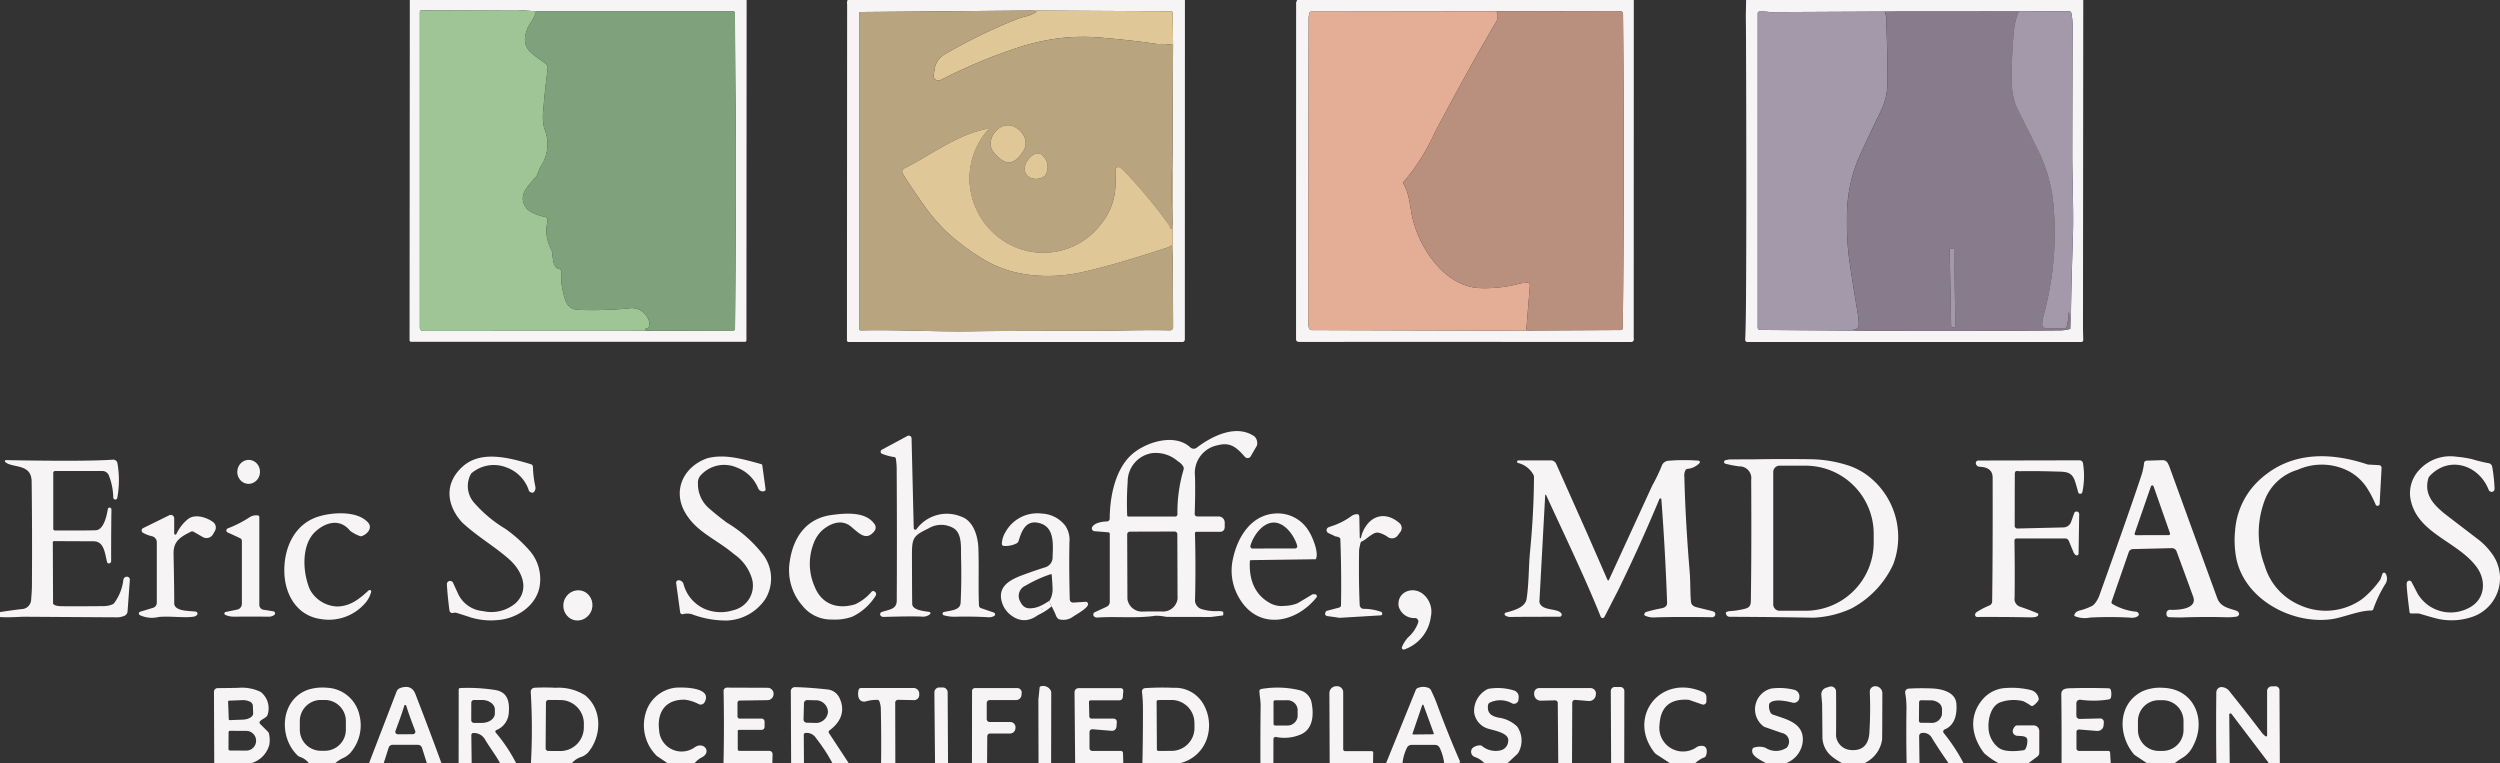 <svg id="Logo_White" xmlns="http://www.w3.org/2000/svg" width="320.965" height="97.972" viewBox="0 0 320.965 97.972">
  <rect x="0" y="0" width="320.965" height="97.972" fill="#333333" stroke="none"/>
  <path id="Path_445" data-name="Path 445" d="M225.762,0l-.026,43.7a.184.184,0,0,1-.184.184H182.686a.2.2,0,0,1-.2-.2L182.519,0ZM213.625,42.474l10.414-.037a.231.231,0,0,0,.231-.228q.179-19.614.072-29.005-.061-5.567-.075-11.517a.231.231,0,0,0-.231-.231l-25.306,0q-2.06-.176-2.766-.17-5.5.032-12,.046a.158.158,0,0,0-.158.158V42.064a.422.422,0,0,0,.421.424Z" transform="translate(-129.905)" fill="#f6f4f5"/>
  <path id="Path_446" data-name="Path 446" d="M420.75,0l-.009,43.592a.32.32,0,0,1-.32.32h-42.84a.222.222,0,0,1-.222-.222L377.383.516A.7.7,0,0,1,377.458,0ZM401.107,1.349l-22.058.193a.124.124,0,0,0-.121.124v40.52a.231.231,0,0,0,.236.231c4.763-.109,9.451.19,14.264.115q3.977-.063,14.837-.055c3.144,0,7.054-.147,10.546-.066a.418.418,0,0,0,.426-.418l-.032-7.619-.04-14.7.066-13.909-.055-4.109a.21.21,0,0,0-.21-.207Z" transform="translate(-268.623)" fill="#f6f4f5"/>
  <path id="Path_448" data-name="Path 448" d="M620.814,0l-.009,43.378a.493.493,0,0,1-.06.412.323.323,0,0,1-.256.118q-23.47-.023-42.376-.009a2.241,2.241,0,0,1-.406-.023.305.305,0,0,1-.256-.3L577.461.588A.905.905,0,0,1,577.606,0Zm-17.62,42.456,15.941-.084a.268.268,0,0,0,.268-.265q.23-20.064.029-40.3a.4.4,0,0,0-.395-.392l-15.857.035L579.4,1.484a.232.232,0,0,0-.216.15,2.582,2.582,0,0,0-.121.888q-.061,33.861-.043,38.828a4.5,4.5,0,0,0,.063.686.416.416,0,0,0,.409.346Z" transform="translate(-411.057)" fill="#f6f4f5"/>
  <path id="Path_449" data-name="Path 449" d="M820.973,0l-.035,42.232.035,1.409a.258.258,0,0,1-.074.189.264.264,0,0,1-.189.079H777.843a.274.274,0,0,1-.274-.288q.072-1.582.1-4.484.087-11.163.006-34.166-.006-1.461-.026-2.913L777.69,0ZM792.017,42.451q12.829.089,25.657-.032a5.569,5.569,0,0,0,1.628-.19q.078-1.323.1-2.469.066-3.91.251-9.575c.1-3.2-.1-7.253-.089-10.76q.012-6.826.043-16.183a8.1,8.1,0,0,0-.164-1.57.284.284,0,0,0-.277-.228l-6.469.02-15.756.012-16.131.081a.512.512,0,0,1-.078-.006,6.794,6.794,0,0,0-1.343-.072.225.225,0,0,0-.213.225v40.35a.308.308,0,0,0,.305.308Z" transform="translate(-553.511)" fill="#f6f4f5"/>
  <path id="Path_452" data-name="Path 452" d="M201.976,4.64a4.225,4.225,0,0,1-.536,1.219,8.9,8.9,0,0,0-.524.85c-1.13,2.72.53,3.3,2.236,4.613a.8.8,0,0,1,.308.741q-.4,3.037-.55,5.167a6.56,6.56,0,0,0,.112,2.42,5.143,5.143,0,0,1-.415,4.852,10.676,10.676,0,0,0-.524,1.187.951.951,0,0,1-.141.219c-1.078,1.233-2.481,2.516-1.089,4.149a4.818,4.818,0,0,0,2.259.954.491.491,0,0,1,.337.571,5.058,5.058,0,0,0,.432,3.55,1.444,1.444,0,0,1,.153.461c.133.885.1,1.988.962,2.141a.288.288,0,0,1,.236.308,7.882,7.882,0,0,0,.17,2.478c.308,1.331.568,2.389,2.029,2.444a49.174,49.174,0,0,0,6.383-.182,2.3,2.3,0,0,1,2.714,1.879.608.608,0,0,1-.061.447.406.406,0,0,1-.383.248.065.065,0,0,0-.063.052.6.6,0,0,0-.009.072.121.121,0,0,0,.112.112l.746.063-29.4.014a.422.422,0,0,1-.421-.424V4.674a.158.158,0,0,1,.158-.158q6.506-.014,12-.046Q199.916,4.464,201.976,4.64Z" transform="translate(-133.151 -3.182)" fill="#9fc596"/>
  <path id="Path_453" data-name="Path 453" d="M446.713,9.1a8.123,8.123,0,0,0-1.749-.118,2.774,2.774,0,0,1-.519-.032q-2.827-.426-6.555-.749a26.386,26.386,0,0,0-5.93.055,29.586,29.586,0,0,0-5.775,1.392,68.745,68.745,0,0,0-9.313,3.951.609.609,0,0,1-.644-.035.616.616,0,0,1-.255-.6l.124-.784a2.618,2.618,0,0,1,1.274-1.867,70.243,70.243,0,0,1,9.042-4.429,8.542,8.542,0,0,1,1.377-.447,3.915,3.915,0,0,0,1.328-.556.061.061,0,0,0-.023-.109l-.507-.092,17.86.1a.21.21,0,0,1,.21.207Z" transform="translate(-296.104 -3.331)" fill="#e0c797"/>
  <path id="Path_454" data-name="Path 454" d="M404.979,4.68l.507.092a.061.061,0,0,1,.023.109,3.915,3.915,0,0,1-1.328.556,8.542,8.542,0,0,0-1.377.447,70.243,70.243,0,0,0-9.042,4.429,2.618,2.618,0,0,0-1.274,1.867l-.124.784a.616.616,0,0,0,.255.6.609.609,0,0,0,.644.035,68.745,68.745,0,0,1,9.313-3.951,29.586,29.586,0,0,1,5.775-1.392,26.386,26.386,0,0,1,5.93-.055q3.729.323,6.555.749a2.773,2.773,0,0,0,.519.032A8.123,8.123,0,0,1,423.1,9.1l-.066,13.909q-.141,2.835-.1,5.682.023,1.343.06,2.737a3.926,3.926,0,0,1-.078,1.216.1.1,0,0,1-.187-.032,1.074,1.074,0,0,0-.254-.533,64.6,64.6,0,0,0-5.743-6.875,2.327,2.327,0,0,0-.478-.372.375.375,0,0,0-.565.334q.037,1.193.012,2.006a8.229,8.229,0,0,1-1.792,4.844,9.31,9.31,0,0,1-11.67,2.775,9.691,9.691,0,0,1-5.282-8.247,9.535,9.535,0,0,1,2.366-6.532.089.089,0,0,0-.086-.144c-3.086.645-5.23,2-8.889,4.144q-.853.5-1.787.948a.447.447,0,0,0-.19.631q.813,1.36,2.507,3.763a24.679,24.679,0,0,0,2.85,3.461,27.887,27.887,0,0,0,5.351,4c3.582,2.083,8.253,2.346,12.14,1.5q4.184-.911,11.252-3.233a.348.348,0,0,0,.19-.118.163.163,0,0,1,.174-.075.149.149,0,0,1,.117.141l.118,2.68.032,7.619a.418.418,0,0,1-.426.418c-3.492-.081-7.4.069-10.546.066q-10.86-.009-14.837.055c-4.812.075-9.5-.225-14.264-.115a.231.231,0,0,1-.236-.231V5a.124.124,0,0,1,.121-.124Zm-2.858,19.5c.732-.058,1.331-.818,1.74-1.438,1.017-1.53-.605-3.438-2.118-3.317s-2.812,2.256-1.568,3.608C400.677,23.58,401.389,24.237,402.121,24.179Zm4.328-.772c-.81-1.006-2.02.228-2.3,1.069-.553,1.663,1.374,2.276,2.432,1.47a.634.634,0,0,0,.187-.231A2.029,2.029,0,0,0,406.449,23.407Z" transform="translate(-272.495 -3.331)" fill="#b9a480"/>
  <path id="Path_455" data-name="Path 455" d="M607.056,5.04a1.467,1.467,0,0,1,.058,1.187q-3.608,6.1-8,14.428a25.884,25.884,0,0,1-3.933,6.227.278.278,0,0,0-.04.331c.764,1.3.824,3.046,1.138,4.377.925,3.93,4.2,8.866,8.754,8.99a17.3,17.3,0,0,0,5.123-.611.968.968,0,0,1,.285-.037q.02,0,.539-.052a.334.334,0,0,1,.369.357l-.455,5.645a.02.02,0,0,0,.023.02.073.073,0,0,1,.086.078.052.052,0,0,1-.052.055l-3.881.009-23.7-.075a.416.416,0,0,1-.409-.346,4.511,4.511,0,0,1-.063-.686q-.017-4.968.043-38.828a2.582,2.582,0,0,1,.121-.888.232.232,0,0,1,.216-.15Z" transform="translate(-414.934 -3.588)" fill="#e3ad96"/>
  <path id="Path_456" data-name="Path 456" d="M637.228,45.959l3.881-.009a.052.052,0,0,0,.052-.055.073.073,0,0,0-.086-.078.02.02,0,0,1-.023-.02l.455-5.645a.334.334,0,0,0-.369-.357q-.519.055-.539.052a.968.968,0,0,0-.285.037,17.3,17.3,0,0,1-5.123.611c-4.556-.124-7.829-5.06-8.754-8.99-.314-1.331-.375-3.077-1.138-4.377a.278.278,0,0,1,.04-.331,25.881,25.881,0,0,0,3.933-6.227q4.391-8.328,8-14.428a1.467,1.467,0,0,0-.058-1.187l15.857-.035a.4.4,0,0,1,.395.392q.2,20.234-.029,40.3a.268.268,0,0,1-.268.265Z" transform="translate(-445.091 -3.502)" fill="#b98f7d"/>
  <path id="Path_457" data-name="Path 457" d="M800.9,5.109l-1.233.035a.167.167,0,0,0-.153.231l.1.256a.1.1,0,0,1,.009.037q.207,5.628.176,8.558a8.506,8.506,0,0,1-.9,3.775q-1,2-2.5,5.262a19.126,19.126,0,0,0-1.8,8.42,37.567,37.567,0,0,0,.19,4.5q.432,3.242,1.2,7.717a9.591,9.591,0,0,1,.124,1.36c.009.412-.19.674-.608.62a.058.058,0,0,0-.063.052v0a.059.059,0,0,0,.049.058l.49.089-12.537-.089a.308.308,0,0,1-.305-.308V5.336a.225.225,0,0,1,.213-.225,6.793,6.793,0,0,1,1.343.072.514.514,0,0,0,.078.006Z" transform="translate(-557.477 -3.633)" fill="#a498ab"/>
  <path id="Path_458" data-name="Path 458" d="M249.53,46.068l-.746-.063a.121.121,0,0,1-.112-.112.6.6,0,0,1,.009-.072.065.065,0,0,1,.063-.052.406.406,0,0,0,.383-.248.608.608,0,0,0,.061-.447,2.3,2.3,0,0,0-2.714-1.879,49.174,49.174,0,0,1-6.383.182c-1.461-.055-1.72-1.112-2.029-2.444a7.882,7.882,0,0,1-.17-2.478.288.288,0,0,0-.236-.308c-.864-.153-.83-1.256-.962-2.141a1.444,1.444,0,0,0-.153-.461,5.058,5.058,0,0,1-.432-3.55.491.491,0,0,0-.337-.571,4.818,4.818,0,0,1-2.259-.954c-1.392-1.634.012-2.916,1.089-4.149a.951.951,0,0,0,.141-.219,10.675,10.675,0,0,1,.524-1.187,5.143,5.143,0,0,0,.415-4.852,6.56,6.56,0,0,1-.112-2.42q.153-2.129.55-5.167a.8.8,0,0,0-.308-.741c-1.706-1.317-3.366-1.893-2.236-4.613a8.9,8.9,0,0,1,.524-.85,4.225,4.225,0,0,0,.536-1.219l25.306,0a.231.231,0,0,1,.23.231q.014,5.95.075,11.517.107,9.391-.072,29.005a.231.231,0,0,1-.231.228Z" transform="translate(-165.81 -3.595)" fill="#7fa27c"/>
  <path id="Path_459" data-name="Path 459" d="M844.978,5.08a8.769,8.769,0,0,0-.628,2.579,59.684,59.684,0,0,0-.256,6.763,8.129,8.129,0,0,0,.839,3.441q1.668,3.285,2.706,5.429a19.735,19.735,0,0,1,1.856,7.429,39.947,39.947,0,0,1-1.3,13.292,5.023,5.023,0,0,0-.2,1.239.5.5,0,0,0,.14.358.491.491,0,0,0,.353.149h2.372a.275.275,0,0,0,.242-.147,4.625,4.625,0,0,0,.2-1.838.009.009,0,0,1,.009-.009h.086a.059.059,0,0,1,.058.055l.138,2.026a5.568,5.568,0,0,1-1.628.19q-12.828.121-25.657.032l-.49-.089a.06.06,0,0,1-.049-.058v0a.058.058,0,0,1,.063-.052c.418.055.617-.207.608-.62a9.591,9.591,0,0,0-.124-1.36q-.764-4.475-1.2-7.717a37.592,37.592,0,0,1-.19-4.5,19.127,19.127,0,0,1,1.8-8.42q1.5-3.259,2.5-5.262a8.506,8.506,0,0,0,.9-3.775q.032-2.931-.176-8.558a.1.1,0,0,0-.009-.037l-.1-.256a.167.167,0,0,1,.153-.231l1.233-.035Zm-8.132,40.454-.19-9.907a.1.1,0,0,0-.107-.1h-.017a1.247,1.247,0,0,0-.305.04c-.081.023-.125.053-.124.084l.19,9.884c0,.064.2.111.435.107h.017a.1.1,0,0,0,.1-.107Z" transform="translate(-585.794 -3.616)" fill="#887b8c"/>
  <path id="Path_460" data-name="Path 460" d="M903.844,45.8l-.138-2.026a.059.059,0,0,0-.058-.055h-.086a.009.009,0,0,0-.009.009,4.628,4.628,0,0,1-.2,1.838.275.275,0,0,1-.242.147h-2.371a.491.491,0,0,1-.353-.149.5.5,0,0,1-.14-.358,5.026,5.026,0,0,1,.2-1.239,39.946,39.946,0,0,0,1.3-13.292,19.732,19.732,0,0,0-1.856-7.429q-1.037-2.144-2.706-5.429a8.127,8.127,0,0,1-.839-3.441,59.653,59.653,0,0,1,.256-6.763,8.767,8.767,0,0,1,.628-2.579l6.469-.02a.284.284,0,0,1,.277.228,8.1,8.1,0,0,1,.164,1.57q-.032,9.356-.043,16.183c-.006,3.507.19,7.561.089,10.76q-.184,5.665-.251,9.575Q903.922,44.472,903.844,45.8Z" transform="translate(-638.053 -3.566)" fill="#a498ab"/>
  <path id="Path_461" data-name="Path 461" d="M443.438,55.836c1.513-.121,3.135,1.787,2.118,3.317-.409.62-1.009,1.38-1.74,1.438s-1.444-.6-1.945-1.147C440.625,58.093,441.928,55.955,443.438,55.836Z" transform="translate(-314.19 -39.743)" fill="#e0c797"/>
  <path id="Path_462" data-name="Path 462" d="M436.664,60.517l.04,14.7-.118-2.68a.149.149,0,0,0-.117-.141.163.163,0,0,0-.174.075.348.348,0,0,1-.19.118q-7.068,2.323-11.252,3.233c-3.887.844-8.558.582-12.14-1.5a27.887,27.887,0,0,1-5.351-4,24.682,24.682,0,0,1-2.85-3.461q-1.694-2.4-2.507-3.763a.447.447,0,0,1,.19-.631q.934-.45,1.787-.948c3.66-2.141,5.8-3.5,8.889-4.144a.089.089,0,0,1,.086.144,9.535,9.535,0,0,0-2.366,6.532,9.691,9.691,0,0,0,5.282,8.247,9.31,9.31,0,0,0,11.67-2.775,8.229,8.229,0,0,0,1.792-4.844q.026-.813-.012-2.006a.375.375,0,0,1,.565-.334,2.327,2.327,0,0,1,.478.372,64.6,64.6,0,0,1,5.743,6.875,1.074,1.074,0,0,1,.254.533.1.1,0,0,0,.187.032,3.927,3.927,0,0,0,.078-1.216q-.037-1.395-.061-2.737Q436.522,63.352,436.664,60.517Z" transform="translate(-286.121 -40.842)" fill="#e0c797"/>
  <path id="Path_463" data-name="Path 463" d="M456.648,69.808c.279-.841,1.49-2.075,2.3-1.069a2.029,2.029,0,0,1,.32,2.308.634.634,0,0,1-.187.231C458.023,72.085,456.1,71.471,456.648,69.808Z" transform="translate(-324.995 -48.664)" fill="#e0c797"/>
  <path id="Path_464" data-name="Path 464" d="M869.413,120.747a.1.1,0,0,1-.1.107H869.3c-.239,0-.433-.043-.435-.107l-.19-9.884c0-.031.044-.061.124-.084a1.247,1.247,0,0,1,.305-.04h.017a.1.1,0,0,1,.107.1Z" transform="translate(-618.361 -78.83)" fill="#a498ab"/>
  <path id="Path_466" data-name="Path 466" d="M502.757,215.175a2.366,2.366,0,0,1,.519.066q.13.029.058.49l-1.412.187a2.164,2.164,0,0,1-.274.017l-5.567-.012a.4.4,0,0,1-.084-.009,6.647,6.647,0,0,0-1.317-.141c-2.518.369-5.106.061-7.452.233a.631.631,0,0,1-.429-.11.334.334,0,0,1,.058-.573l1.533-.709a.677.677,0,0,0,.392-.614v-8.734a.2.2,0,0,0-.187-.2l-1.775-.144a.368.368,0,0,1-.3-.2.361.361,0,0,1,.014-.354c.328-.536,1.268-.683,1.887-.7a.362.362,0,0,0,.352-.36c.014-2.743.671-6.3,2.833-8.235,1.764-1.573,5.489-2.792,7.515-.911a.638.638,0,0,0,.821.04c1.931-1.481,5.089-3.086,7.434-1.435a1.2,1.2,0,0,1,.337.9.536.536,0,0,1-.066.308l-.769,1.331a.459.459,0,0,1-.353.228.466.466,0,0,1-.394-.153c-.983-1.107-1.792-1.948-3.464-1.5a3.614,3.614,0,0,0-2.945,3.962q.061,2.029-.037,4.847a.327.327,0,0,0,.09.238.321.321,0,0,0,.232.1h2.752a.777.777,0,0,1,.778.775v.631a.566.566,0,0,1-.568.565H499.9a.183.183,0,0,0-.131.056.189.189,0,0,0-.053.134q.118,3.9.017,8.411a1.208,1.208,0,0,0,.893,1.34A6.2,6.2,0,0,0,502.757,215.175ZM491.015,202.9a.147.147,0,0,0,.147.138h6.022a.285.285,0,0,0,.285-.288,19.107,19.107,0,0,1,.787-5.734.539.539,0,0,0-.012-.343,1.837,1.837,0,0,0-.709-.72A4.292,4.292,0,0,0,494.2,194.9a3.7,3.7,0,0,0-3.121,3.7A39.211,39.211,0,0,0,491.015,202.9Zm6.092,2.063-5.74.017a.349.349,0,0,0-.349.352l.029,8.3a1.886,1.886,0,0,0,2.08,1.6l2.288-.006a1.885,1.885,0,0,0,2.069-1.614l-.029-8.3A.349.349,0,0,0,497.106,204.963Z" transform="translate(-346.302 -136.723)" fill="#f6f4f5"/>
  <path id="Path_467" data-name="Path 467" d="M396.809,206.1a4.819,4.819,0,0,1,5.694-1.628c1.556.5,2.2,2.423,2.253,4.144.084,2.778-.026,5,.072,7.276a.386.386,0,0,0,.256.346l1.651.571a.242.242,0,0,1,.04.438,1.328,1.328,0,0,1-.775.161q-1.939-.118-4.175-.066a4.894,4.894,0,0,1-1.516-.187.216.216,0,0,1,.014-.418c.968-.222,2.1-.216,2.15-1.2q.138-2.772.055-5.913c-.029-1.1.161-2.945-.939-3.634a3.15,3.15,0,0,0-3.25.02c-1.87.913-2.121,1.144-2.115,3.325q.014,5.475.032,6.348c.017.841,1.565.939,2.2,1.043a.167.167,0,0,1,.081.294,1.4,1.4,0,0,1-1.037.311q-1.066-.072-4.884.037a.511.511,0,0,1-.375-.115.306.306,0,0,1-.094-.294.313.313,0,0,1,.21-.23c1.058-.337,1.91-.357,1.916-1.484q.043-8.014-.009-16.857a8.83,8.83,0,0,0-.109-1.354.228.228,0,0,0-.184-.187,6.784,6.784,0,0,1-1.516-.395.588.588,0,0,1-.213-.133.307.307,0,0,1-.027-.239.313.313,0,0,1,.154-.187l3.276-1.758a.36.36,0,0,1,.53.308l.277,11.532a.2.2,0,0,0,.36.121Z" transform="translate(-279.142 -138.164)" fill="#f6f4f5"/>
  <ellipse id="Ellipse_13" data-name="Ellipse 13" cx="0.173" cy="0.046" rx="0.173" ry="0.046" transform="translate(194.471 58.786) rotate(108.3)" fill="#4c3d52"/>
  <path id="Path_474" data-name="Path 474" d="M210.14,204.851a12.783,12.783,0,0,0,.3,2.435.791.791,0,0,1-.164.7q-.2.256-.637-.084a4.683,4.683,0,0,0-2.936-3.063,4.409,4.409,0,0,0-4.5.79,3.234,3.234,0,0,0,.418,3.795,16.788,16.788,0,0,0,3.971,3.305,17.22,17.22,0,0,1,2.968,2.639,5.545,5.545,0,0,1,1.478,4.409c-.254,2.717-2.939,4.524-5.518,4.677a8.944,8.944,0,0,1-3.291-.323q-1.213-.4-1.931-.617a.551.551,0,0,0-.282-.006q-.539.135-.605-.337-.233-1.732-.326-3.3a.418.418,0,0,1,.8-.2q.645,1.418.7,1.524a3.876,3.876,0,0,0,3.158,2.1,4.78,4.78,0,0,0,4.244-1.089c1.775-1.792.694-4.132-.873-5.535-1.844-1.654-4.181-2.982-6.089-4.778-2.075-2.308-2.23-5.074.086-7.158,2.3-2.066,5.772-1.2,8.722-.311a.411.411,0,0,1,.236.141A.534.534,0,0,1,210.14,204.851Z" transform="translate(-141.712 -144.837)" fill="#f6f4f5"/>
  <path id="Path_475" data-name="Path 475" d="M311.8,207.5a4.749,4.749,0,0,0-2.749-2.686,4.058,4.058,0,0,0-4.7,1.063,1.438,1.438,0,0,0-.294,1.011,4.1,4.1,0,0,0,1.4,3.141q1.121.98,2.337,1.873a16.616,16.616,0,0,1,4.484,3.916,5.075,5.075,0,0,1,.426,5.887,6.245,6.245,0,0,1-4.907,2.749,12.486,12.486,0,0,1-4.282-.72,2.076,2.076,0,0,0-1.369-.1.291.291,0,0,1-.372-.239l-.516-3.758a.312.312,0,0,1,.1-.27.319.319,0,0,1,.277-.082.679.679,0,0,1,.556.432,4.824,4.824,0,0,0,2.838,3.291,5.289,5.289,0,0,0,3.564.121,3.248,3.248,0,0,0,2.418-3.985,5.859,5.859,0,0,0-2.328-3.216c-2.256-1.928-4.858-2.824-6.3-5.386-1.619-2.873-.118-5.864,2.858-6.919,2.253-.6,4.622.112,6.942.752a.184.184,0,0,1,.135.153l.421,3.052a.244.244,0,0,1-.184.268A.636.636,0,0,1,311.8,207.5Z" transform="translate(-214.451 -144.787)" fill="#f6f4f5"/>
  <path id="Path_476" data-name="Path 476" d="M1010.263,205.2a7.558,7.558,0,0,0-6.547-.164,6.483,6.483,0,0,0-4.365,4.317,11.818,11.818,0,0,0,.138,7.97,7.922,7.922,0,0,0,4.481,5.066,8.022,8.022,0,0,0,8.028-.761,11.779,11.779,0,0,0,2.3-2.446.555.555,0,0,0,.081-.153l.222-.634a.228.228,0,0,1,.421-.026,1.236,1.236,0,0,1-.072,1.374,16.5,16.5,0,0,0-1.516,3.184.248.248,0,0,1-.236.173c-1.6-.012-3.634.911-5.149,1.115-5.025.689-11.18-2.524-12.215-7.881a12.465,12.465,0,0,1-.141-3.5,9.807,9.807,0,0,1,3.322-6.676c3.9-3.455,8.832-3.42,13.644-1.827a.527.527,0,0,0,.153.029l1.366.075a.344.344,0,0,1,.323.363l-.251,4.61a.27.27,0,0,1-.221.248.263.263,0,0,1-.289-.155,14.645,14.645,0,0,0-.977-1.916A6.353,6.353,0,0,0,1010.263,205.2Z" transform="translate(-708.738 -144.717)" fill="#f6f4f5"/>
  <path id="Path_477" data-name="Path 477" d="M1072.659,223.35q-.305-2.371-.363-3.394a1.422,1.422,0,0,1,.017-.412.331.331,0,0,1,.617-.063q.464.908.749,1.452a4.932,4.932,0,0,0,6.42,1.948c2.239-1,2.516-3.518,1.161-5.351-2.49-3.366-7.8-4.317-8.509-8.907a4.354,4.354,0,0,1,.985-3.351,5.4,5.4,0,0,1,4.939-1.89,15.451,15.451,0,0,1,1.959.3,19.556,19.556,0,0,0,2.184.536.548.548,0,0,1,.45.447,18.8,18.8,0,0,1,.3,2.743.5.5,0,0,1-.1.389.415.415,0,0,1-.654-.167c-1.239-3.17-5.043-4.44-7.552-1.784a.808.808,0,0,0-.2.346c-.539,1.991.585,3.276,2.106,4.51q.158.13,4.2,3.219a8.683,8.683,0,0,1,2.1,2.25,5.26,5.26,0,0,1-2.443,7.659,8.227,8.227,0,0,1-4.486.418q-.588-.109-2.637-.726a.439.439,0,0,0-.121-.017h-.951A.177.177,0,0,1,1072.659,223.35Z" transform="translate(-763.307 -144.748)" fill="#f6f4f5"/>
  <path id="Path_478" data-name="Path 478" d="M786.679,206.721a9.9,9.9,0,0,1,3.187,11.319,12.18,12.18,0,0,1-5.406,5.688,12.967,12.967,0,0,1-4.9,1.167q-5.224-.1-10.673-.115a.494.494,0,0,1-.507-.452.161.161,0,0,1,.112-.19l.277-.084a9.925,9.925,0,0,0,2.011-.294c.9-.213.8-.709.813-1.585q.087-6.126.037-14.978a1.509,1.509,0,0,0-1.533-1.732,13.5,13.5,0,0,1-1.772-.34.233.233,0,0,1,.009-.455l.49-.1,3.028-.009q3.74-.066,7.492-.012a16.51,16.51,0,0,1,4.452.706A8.687,8.687,0,0,1,786.679,206.721Zm-12.218-.533v17a.815.815,0,0,0,.815.815h3.328a8.753,8.753,0,0,0,8.754-8.751v-1.124a8.753,8.753,0,0,0-8.754-8.751h-3.328A.815.815,0,0,0,774.461,206.188Z" transform="translate(-546.801 -145.59)" fill="#f6f4f5"/>
  <path id="Path_479" data-name="Path 479" d="M773.518,204.65l-3.028.009Z" transform="translate(-548.472 -145.68)" fill="#5e4c66"/>
  <path id="Path_480" data-name="Path 480" d="M0,225.023v-.634q1.372-.219,2.755-.383A1.257,1.257,0,0,0,4,222.773q.1-1.2.1-1.833.043-7.077-.037-13.327c-.032-2.366-2.518-1.671-3.392-2.5a.138.138,0,0,1,.1-.239q.631.02,2.576.046,8.192.112,11.16-.1a.539.539,0,0,1,.571.461,12.491,12.491,0,0,1-.02,4.44.279.279,0,0,1-.135.19.247.247,0,0,1-.254-.008.281.281,0,0,1-.129-.234,8.074,8.074,0,0,0-.562-2.821.918.918,0,0,0-.853-.576H7.08a.242.242,0,0,0-.242.242V213.7a.207.207,0,0,0,.2.207q4.276.02,5.265-.026c1-.049,1.383-1.778,1.544-2.729a.219.219,0,0,1,.251-.179l.009,0a.239.239,0,0,1,.2.239q-.046,3.175-.035,6.616a.318.318,0,0,1-.117.25.286.286,0,0,1-.26.053.248.248,0,0,1-.156-.2c-.294-1.207-.4-2.622-1.72-2.631l-5.086-.023a.154.154,0,0,0-.153.156l.032,7.835a.111.111,0,0,0,.02.063q.2.3,1.153.305,2.925.014,5.337-.014a2.967,2.967,0,0,0,1.112-.222.581.581,0,0,0,.233-.182,6.213,6.213,0,0,0,1.17-2.971.455.455,0,0,1,.432-.4l.014,0a.372.372,0,0,1,.389.4l-.294,4.046a.687.687,0,0,1-.349.55,2.545,2.545,0,0,1-1.2.216q-.383,0-11.474-.072C2.446,224.98,1.13,225.116,0,225.023Z" transform="translate(0 -145.805)" fill="#f6f4f5"/>
  <ellipse id="Ellipse_14" data-name="Ellipse 14" cx="1.542" cy="1.461" rx="1.542" ry="1.461" transform="matrix(-0.059, 0.998, -0.998, -0.059, 33.471, 59.129)" fill="#f6f4f5"/>
  <path id="Path_481" data-name="Path 481" d="M680.977,214.408l2.611,5.971a.1.1,0,0,0,.089.058.093.093,0,0,0,.087-.055l5.547-12.082a24.431,24.431,0,0,0,1.213-2.5.988.988,0,0,1,.847-.723,24.711,24.711,0,0,1,3.9-.014.192.192,0,0,1,.159.118.185.185,0,0,1-.032.193,2.453,2.453,0,0,1-1.553.743.352.352,0,0,0-.228.13,1.509,1.509,0,0,0-.164.911q.138,5.633.671,12.007c.13,1.519.061,2.951.187,4.054q.061.5.729.663l1.908.473q.369.092.441.245a.395.395,0,0,1-.366.562q-4.622-.072-7.308.023a2.626,2.626,0,0,1-1.3-.219.176.176,0,0,1-.089-.245.521.521,0,0,1,.179-.222,19.739,19.739,0,0,1,2.008-.481q.749-.138.726-.726-.242-6.668-.735-13.261a.133.133,0,0,0-.254-.043q-2.5,6-5.331,11.777l-1.726,3.357a.265.265,0,0,1-.481-.023c-2.04-5.144-5.319-11.889-7.011-15.632a.061.061,0,0,0-.115.023l-.743,13.673a.354.354,0,0,0,.02.147c.392,1.081,2.236.657,2.786,1.349a.274.274,0,0,1-.213.444q-5.469,0-6.25.029a1.261,1.261,0,0,1-.718-.187.207.207,0,0,1-.095-.2.2.2,0,0,1,.146-.166c.948-.265,2.507-.64,2.68-1.775.305-1.985.256-4.161.441-6.06q.487-5.014.507-9.558a.782.782,0,0,0-.04-.248,3.052,3.052,0,0,0-2.02-1.579.168.168,0,0,1-.107-.19.175.175,0,0,1,.17-.142h4.167a.742.742,0,0,1,.677.441Z" transform="translate(-477.205 -145.92)" fill="#f6f4f5"/>
  <path id="Path_482" data-name="Path 482" d="M885.591,206.483a.449.449,0,0,0-.372.012q-.121.075-.124.334-.014,3.175-.014,6.674a.337.337,0,0,0,.346.337l5.919-.141a1.059,1.059,0,0,0,.971-.7l.415-1.167a.205.205,0,0,1,.026-.055l.049-.043a.337.337,0,0,1,.553.262l-.078,5.066a.234.234,0,0,1-.154.217.241.241,0,0,1-.261-.064l-.184-.207-.66-1.585a.5.5,0,0,0-.461-.308h-6.244a.268.268,0,0,0-.268.271q.06,3.809.02,7.319a1.04,1.04,0,0,0,.692,1.17q1.423.487,2.317.882.21.548-1.2.484-3.311-.063-6.613-.043a.274.274,0,0,1-.271-.308.446.446,0,0,1,.2-.32,10.41,10.41,0,0,1,1.654-.859.565.565,0,0,0,.337-.513q.086-5.864.063-15.874,0-1.351-1.657-1.409a.527.527,0,0,1-.5-.412l0-.017a.32.32,0,0,1,.314-.375l13-.026a.445.445,0,0,1,.441.372,10.063,10.063,0,0,1-.081,3.714.277.277,0,0,1-.536.014q-.251-.937-.386-1.351c-.444-1.386-1.251-1.271-2.657-1.314Q887.9,206.446,885.591,206.483Z" transform="translate(-626.421 -145.986)" fill="#f6f4f5"/>
  <path id="Path_483" data-name="Path 483" d="M937.818,225.229l-1.421-.035a.375.375,0,0,1-.366-.366l0-.13a.449.449,0,0,1,.473-.458c.994.049,3.541-.086,2.959-1.689q-1.2-3.3-2.132-5.812a.635.635,0,0,0-.611-.415l-4.994.121a.576.576,0,0,0-.53.383l-2.207,6.362a.255.255,0,0,0,.1.3,7.478,7.478,0,0,0,3.095,1,.35.35,0,0,1,.184.1.358.358,0,0,1,.115.308q-.167.326-.839.366a46.781,46.781,0,0,0-5.429-.026,3.353,3.353,0,0,1-2.011-.207q0-.5.677-.7a7.563,7.563,0,0,0,1.6-.588,1.368,1.368,0,0,0,.3-.245,3.594,3.594,0,0,0,.674-1.2q3.887-10.852,5.3-15.131a7.651,7.651,0,0,0,.4-1.752.346.346,0,0,1,.331-.323l2.052-.063a.735.735,0,0,1,.645.349,4.2,4.2,0,0,1,.308.706q5.167,14.215,6.054,16.638c.429,1.164,1.444,1.288,2.418,1.622a.646.646,0,0,1,.346.254.31.31,0,0,1,.006.319.4.4,0,0,1-.289.2,7.7,7.7,0,0,1-1.351.078Q940.743,225.119,937.818,225.229Zm-5.867-10.806a.179.179,0,0,0,.17.236l4.2-.006a.179.179,0,0,0,.167-.239l-2.109-6.025a.179.179,0,0,0-.337,0Z" transform="translate(-657.89 -145.95)" fill="#f6f4f5"/>
  <circle id="Ellipse_15" data-name="Ellipse 15" cx="0.012" cy="0.012" r="0.012" transform="translate(295.019 60.679)" fill="#4c3d52"/>
  <path id="Path_492" data-name="Path 492" d="M137.827,238.784a3.506,3.506,0,0,1-.87,1.562,6.152,6.152,0,0,1-5.53,1.939c-3.005-.383-4.613-2.965-4.74-5.858-.135-3.086,1.176-6.287,4.317-7.293,1.766-.568,5.005-.81,6.414.735.625.689-.061,1.5-.769,1.749a.393.393,0,0,1-.294-.009,4.631,4.631,0,0,1-1.233-.666c-1.282-1.605-3.112-1.118-4.435.089-1.887,1.72-1.654,5.314-.723,7.454a4.151,4.151,0,0,0,3.5,2.176c1.694-.026,2.841-.962,4.046-2.072a.2.2,0,0,1,.323.193Z" transform="translate(-90.175 -162.798)" fill="#f6f4f5"/>
  <path id="Path_493" data-name="Path 493" d="M452.466,240.7a1.326,1.326,0,0,1-.256-.743,2.783,2.783,0,0,0,.375-1.53q-.009-.478-.107-1.758a.1.1,0,0,0-.135-.092,16.487,16.487,0,0,0-3.2,1.458,1.436,1.436,0,0,0-.7,2.072c.562,1.158,1.392.844,2.331.709l.346.1a.208.208,0,0,1,.147.2.7.7,0,0,1-.144.386q-1.936,1.694-3.726.452a3.241,3.241,0,0,1-1.305-1.746c-.62-2.029.945-2.9,2.775-3.567q1.614-.591,2.735-.936a1.342,1.342,0,0,0,.988-1.372c.063-1.642.242-3.795-1.674-4.311-1.723-.464-2.285.928-2.683,2.265a.564.564,0,0,1-.282.34,3.172,3.172,0,0,1-1.622.32.268.268,0,0,1-.254-.28,3.055,3.055,0,0,1,.45-1.47,4.665,4.665,0,0,1,4.706-2.4,4.011,4.011,0,0,1,2.974,1.539,3.229,3.229,0,0,1,.548,2.112q-.069,3.08.04,7.357a.424.424,0,0,0,.45.415l1.591-.1a.3.3,0,0,1,.3.38c-.138.458-1.092.994-1.974,1.565a2.049,2.049,0,0,1-1.812.274,1.137,1.137,0,0,1-.372-.576Q452.757,241.249,452.466,240.7Z" transform="translate(-317.45 -162.858)" fill="#f6f4f5"/>
  <path id="Path_494" data-name="Path 494" d="M559.556,234.642l-8.316.115a.144.144,0,0,0-.144.135c-.127,2.305.588,4.383,2.766,5.472a3.069,3.069,0,0,0,1.66.265,4.9,4.9,0,0,0,1.677-.326q.994-.582,1.962-1.173l.3.012a.251.251,0,0,1,.187.409c-2.827,3.5-7.838,4.244-10.154-.352a6.826,6.826,0,0,1-.571-4.6c.582-2.784,2.331-5.691,5.521-5.835a4.636,4.636,0,0,1,4.242,2.305C559.072,231.651,560.022,233.812,559.556,234.642Zm-5.386-1.383,2.729,0a.282.282,0,0,0,.271-.357c-.337-1.233-1.55-2.974-3.005-2.971s-2.663,1.746-2.994,2.979a.282.282,0,0,0,.271.357Z" transform="translate(-390.632 -162.843)" fill="#f6f4f5"/>
  <path id="Path_495" data-name="Path 495" d="M362.33,238.8a.395.395,0,0,1,.377.605,7.249,7.249,0,0,1-2.977,2.677,6.719,6.719,0,0,1-2.686.372,4.687,4.687,0,0,1-3.688-1.717,6.947,6.947,0,0,1-1.654-5.867c.467-3.037,2.155-5.406,5.334-5.835,1.81-.242,4.316-.467,5.469,1.092a.742.742,0,0,1,.029.994c-1.078,1.337-1.988.207-3.031-.631-1.213-.977-2.68-.352-3.7.55a4.45,4.45,0,0,0-1.095,1.74,7.242,7.242,0,0,0,.182,5.478c.908,2.265,2.979,2.928,5.213,2.23a6.27,6.27,0,0,0,2.092-1.611A.257.257,0,0,1,362.33,238.8Z" transform="translate(-250.288 -162.915)" fill="#f6f4f5"/>
  <path id="Path_496" data-name="Path 496" d="M594.774,229.529l.052,2.6a.078.078,0,0,0,.153.014c.576-2.461,2.76-3.766,4.942-1.893a.833.833,0,0,1,.127,1.13l-.34.461a.926.926,0,0,1-1.253.222,3.369,3.369,0,0,0-1.256-.582c-.686-.1-1.5.885-2.1,1.124a.3.3,0,0,0-.179.213q-.176.8-.176.876-.066,3.83.075,7.077a.52.52,0,0,0,.464.493,6.6,6.6,0,0,1,2.32.4.275.275,0,0,1,.109.266.2.2,0,0,1-.189.172l-5.3.317q-.657-.107-1.412-.2-.36-.043-.418-.207a.564.564,0,0,1,.138-.473l1.657-.441a.314.314,0,0,0,.233-.3q.069-4.25-.086-8.48-.012-.277-.617-.349l-.922-.438a.405.405,0,0,1-.228-.38.4.4,0,0,1,.257-.358l.308-.118a8.854,8.854,0,0,0,2.567-1.279,1.232,1.232,0,0,1,.821-.282Q594.768,229.125,594.774,229.529Z" transform="translate(-420.254 -163.098)" fill="#f6f4f5"/>
  <path id="Path_497" data-name="Path 497" d="M66.685,231.862a5.437,5.437,0,0,1,1.458-1.89c.911-.743,2.426-.242,3.239.352a.882.882,0,0,1,.245,1.155l-.248.432a.957.957,0,0,1-1.305.349l-1.179-.68a.365.365,0,0,0-.349-.012c-1.415.706-2.259,1.256-2.227,2.847q.1,5.1.084,6.322c-.009,1.029,1.763.994,2.746,1.086a.268.268,0,0,1,.193.421.753.753,0,0,1-.51.242c-1.1.173-2.922-.1-4.4.029a3.63,3.63,0,0,1-2.458-.242.239.239,0,0,1,.061-.429l1.648-.5a.683.683,0,0,0,.484-.654v-7.763a.792.792,0,0,0-.611-.772,4.215,4.215,0,0,1-1.167-.447.34.34,0,0,1,.023-.6l3.357-1.648a.438.438,0,0,1,.631.392V231.8a.153.153,0,0,0,.288.066Z" transform="translate(-44.036 -163.308)" fill="#f6f4f5"/>
  <path id="Path_499" data-name="Path 499" d="M100.086,242.368a.2.2,0,0,1-.114-.2.2.2,0,0,1,.16-.174l1.487-.308a.748.748,0,0,0,.6-.732v-8.086a.373.373,0,0,0-.216-.337l-1.614-.746a.28.28,0,0,1-.164-.268.287.287,0,0,1,.187-.256,14.535,14.535,0,0,0,2.789-1.423,1.579,1.579,0,0,1,1.078-.239.207.207,0,0,1,.179.207v11.281a.634.634,0,0,0,.539.625l1.256.2a.262.262,0,0,1,.13.461,1.171,1.171,0,0,1-.784.225q-2.285-.017-4.389,0A2.6,2.6,0,0,1,100.086,242.368Z" transform="translate(-71.164 -163.426)" fill="#f6f4f5"/>
  <path id="Path_510" data-name="Path 510" d="M623.5,270.292a4.513,4.513,0,0,1,.8-1.262,4.437,4.437,0,0,0,1.294-1.9.439.439,0,0,0-.055-.383.445.445,0,0,0-.337-.194,2.055,2.055,0,0,1-2.109-1.472c-.32-1.89,1.9-2.763,3.256-1.49a2.922,2.922,0,0,1,.87,2.789,5.118,5.118,0,0,1-3.412,4.21.233.233,0,0,1-.3-.294Z" transform="translate(-443.518 -187.207)" fill="#f6f4f5"/>
  <ellipse id="Ellipse_16" data-name="Ellipse 16" cx="1.945" cy="1.864" rx="1.945" ry="1.864" transform="matrix(-0.271, 0.963, -0.963, -0.271, 76.514, 76.355)" fill="#f6f4f5"/>
  <path id="Path_512" data-name="Path 512" d="M463.144,267.56a1.326,1.326,0,0,0,.256.743,6.971,6.971,0,0,1-1.679,1.081c-.333.153.473-.531.477-.66a.207.207,0,0,0-.147-.2l-.74-.025a6.844,6.844,0,0,0,.927-.383A8.228,8.228,0,0,0,463.144,267.56Z" transform="translate(-328.384 -190.462)" fill="#f6f4f5"/>
  <path id="Path_514" data-name="Path 514" d="M464.287,315.576H462.67l-.02-8.126.156-1.559a.2.2,0,0,1,.17-.179,1.1,1.1,0,0,1,1.245.513.627.627,0,0,1,.081.305Z" transform="translate(-329.337 -217.604)" fill="#f6f4f5"/>
  <path id="Path_515" data-name="Path 515" d="M817.033,315.613H814.16a7.688,7.688,0,0,1-1.357-.882,3.24,3.24,0,0,1-1.173-2.576q-.035-4.109-.04-4.178-.061-.671-.1-1.118a.886.886,0,0,1,.625-.925l.429-.133a.648.648,0,0,1,.836.611q.026,2.366,0,5.743a2.035,2.035,0,0,0,1.933,1.781c1.478.115,2.245-.712,2.343-2.19a50.6,50.6,0,0,0,.055-5.285.692.692,0,0,1,.778-.715l.035,0a.909.909,0,0,1,.8.9q-.012,4.806-.029,5.936A3.971,3.971,0,0,1,817.033,315.613Z" transform="translate(-577.656 -217.641)" fill="#f6f4f5"/>
  <path id="Path_517" data-name="Path 517" d="M597.917,315.611h-5.57l-.037-8.979a.887.887,0,0,1,.867-.89l.115,0a.772.772,0,0,1,.792.772v7.308a.252.252,0,0,0,.251.254h3.417a.186.186,0,0,1,.184.187Z" transform="translate(-421.635 -217.64)" fill="#f6f4f5"/>
  <path id="Path_518" data-name="Path 518" d="M995.573,315.64h-1.406l-4.8-6.322a.159.159,0,0,0-.285.1l.058,6.224H987.43q-.061-4.538-.009-9.1a.676.676,0,0,1,.622-.666,1.345,1.345,0,0,1,1.127.625q2.02,2.5,4.109,5.25a2.15,2.15,0,0,0,.467.444.122.122,0,0,0,.128.008.129.129,0,0,0,.068-.112v-5.711a.591.591,0,0,1,.576-.591l.49-.012a.508.508,0,0,1,.369.144.514.514,0,0,1,.156.366Z" transform="translate(-702.877 -217.668)" fill="#f6f4f5"/>
  <path id="Path_519" data-name="Path 519" d="M173.723,315.833H171.85l-.622-1.962a.552.552,0,0,0-.527-.386h-3.245a.537.537,0,0,0-.513.375l-.628,1.974H164.43l3.536-9.192a.759.759,0,0,1,.458-.444q1.458-.513,1.954.764Q172.086,311.358,173.723,315.833Zm-4.631-3.706q.948,0,.98-.006a.32.32,0,0,0,.282-.435q-.787-2.034-1.141-3.2a.136.136,0,0,0-.135-.112.135.135,0,0,0-.133.112q-.349,1.167-1.121,3.207a.32.32,0,0,0,.285.435Z" transform="translate(-117.049 -217.861)" fill="#f6f4f5"/>
  <path id="Path_520" data-name="Path 520" d="M359.784,315.9h-2.095a22.027,22.027,0,0,0-2.1-3.207,1.4,1.4,0,0,0-1.374-.663.223.223,0,0,0-.2.225l.02,3.645H352.39l-.04-9.235a.519.519,0,0,1,.527-.522q1.763.035,4.092.288a1.923,1.923,0,0,1,1.657,1.161c.764,1.677.078,3.089-1.311,4.106a.256.256,0,0,0-.063.349Zm-5.746-7.685-.055,2.063a.421.421,0,0,0,.409.432l1.032.026a1.55,1.55,0,0,0,1.694-1.369l0-.081a1.551,1.551,0,0,0-1.623-1.455l-1.031-.026A.421.421,0,0,0,354.039,308.212Z" transform="translate(-250.82 -217.925)" fill="#f6f4f5"/>
  <path id="Path_521" data-name="Path 521" d="M626.859,315.836h-1.827a6.259,6.259,0,0,0-.579-1.971.651.651,0,0,0-.585-.366h-3.034a.64.64,0,0,0-.568.346,5.723,5.723,0,0,0-.579,1.991H617.58l3.8-9.371a.5.5,0,0,1,.323-.294,1.794,1.794,0,0,1,1.377.037.6.6,0,0,1,.265.274q.493,1.032.715,1.637,1.38,3.76,2.962,7.406a.193.193,0,0,1-.161.311Zm-5.887-3.789a.086.086,0,0,0,.081.115l2.567-.026a.086.086,0,0,0,.081-.118l-1.323-3.628a.086.086,0,0,0-.161,0Z" transform="translate(-439.623 -217.865)" fill="#f6f4f5"/>
  <path id="Path_522" data-name="Path 522" d="M719.416,315.861h-1.683l-.043-9.255a.513.513,0,0,1,.513-.516h.712a.516.516,0,0,1,.516.519Z" transform="translate(-510.886 -217.89)" fill="#f6f4f5"/>
  <path id="Path_523" data-name="Path 523" d="M133.378,316.048h-3.4a2.431,2.431,0,0,0-1.158-.807.825.825,0,0,1-.291-.184c-2.5-2.4-2.19-7.247,1.418-8.454a6.291,6.291,0,0,1,2.377-.231,4.459,4.459,0,0,1,4.155,3.515,5.365,5.365,0,0,1-1.21,4.893,2.981,2.981,0,0,1-.931.637A4.327,4.327,0,0,0,133.378,316.048Zm1.357-5.4a2.706,2.706,0,0,0-2.706-2.706h-.5a2.706,2.706,0,0,0-2.706,2.706v1.112a2.706,2.706,0,0,0,2.706,2.706h.5a2.706,2.706,0,0,0,2.706-2.706Z" transform="translate(-90.331 -218.076)" fill="#f6f4f5"/>
  <path id="Path_524" data-name="Path 524" d="M241.764,316.018h-5.273a78.721,78.721,0,0,0-.023-9.132.512.512,0,0,1,.13-.374.517.517,0,0,1,.359-.17,26.168,26.168,0,0,1,2.688.006,6.377,6.377,0,0,1,3.812.971c2.285,1.882,2.092,5.334.34,7.374a2.312,2.312,0,0,1-.922.562A2.476,2.476,0,0,0,241.764,316.018Zm-3.345-7.771-.04,5.867a.34.34,0,0,0,.337.343l1.524.012a3.026,3.026,0,0,0,3.043-3.008l.006-.49a3.026,3.026,0,0,0-3-3.049l-1.524-.012A.34.34,0,0,0,238.418,308.246Z" transform="translate(-168.328 -218.046)" fill="#f6f4f5"/>
  <path id="Path_525" data-name="Path 525" d="M293.4,316.028h-3.492l-1.276-.856a1.177,1.177,0,0,1-.236-.21,5.5,5.5,0,0,1-1.311-5.273,4.516,4.516,0,0,1,3.8-3.337c1.032-.089,4.87-.075,3.781,1.873a.565.565,0,0,1-.7.251,5.481,5.481,0,0,0-1.758-.585c-2.449-.092-3.674,1.484-3.374,3.89a2.894,2.894,0,0,0,4.6,2.2c1.15-.764,2.187.64.89,1.308A2.99,2.99,0,0,0,293.4,316.028Z" transform="translate(-204.214 -218.056)" fill="#f6f4f5"/>
  <path id="Path_526" data-name="Path 526" d="M328.63,316.061h-6.27q.1-4.613.009-9.221a.426.426,0,0,1,.412-.47l5.241.02a.769.769,0,0,1,.766.792v.02a.792.792,0,0,1-.781.778l-3.576.052a.278.278,0,0,0-.277.277v1.761a.277.277,0,0,0,.277.277h2.812a.389.389,0,0,1,.389.389v.671a.388.388,0,0,1-.386.389h-2.919a.138.138,0,0,0-.138.138v2.357a.2.2,0,0,0,.2.2h3.855a.415.415,0,0,1,.415.424Z" transform="translate(-229.471 -218.089)" fill="#f6f4f5"/>
  <path id="Path_527" data-name="Path 527" d="M418.062,316h-1.668l-.084-9.077a.634.634,0,0,1,.634-.64h.435a.638.638,0,0,1,.637.637Z" transform="translate(-296.349 -218.025)" fill="#f6f4f5"/>
  <path id="Path_528" data-name="Path 528" d="M513.731,316.049h-4.873q.078-3.53.069-7.06a18.441,18.441,0,0,0-.124-2.1.418.418,0,0,1,.38-.464,34.438,34.438,0,0,1,3.694-.043,4.166,4.166,0,0,1,3.818,2.106,5.459,5.459,0,0,1,.447,4.417A4.8,4.8,0,0,1,513.731,316.049Zm-3.049-7.893.035,6.132a.2.2,0,0,0,.2.2l1.726-.009a2.947,2.947,0,0,0,2.9-2.988l-.006-.588a2.947,2.947,0,0,0-2.933-2.959l-1.726.009A.2.2,0,0,0,510.682,308.157Z" transform="translate(-362.189 -218.077)" fill="#f6f4f5"/>
  <path id="Path_529" data-name="Path 529" d="M688.394,316.2h-1.766l-.063-7.722a.343.343,0,0,0-.349-.34l-1.824.046a.837.837,0,0,1-.856-.818l-.006-.141a.644.644,0,0,1,.643-.66h6.6a.692.692,0,0,1,.689.746l-.012.124a.854.854,0,0,1-.919.787l-1.723-.141a.359.359,0,0,0-.27.094.353.353,0,0,0-.114.26Z" transform="translate(-486.569 -218.224)" fill="#f6f4f5"/>
  <path id="Path_530" data-name="Path 530" d="M952.417,316.108h-3.579l-1.5-.994a.952.952,0,0,1-.19-.17c-2.037-2.455-2.078-6.443,1.109-8.051a5.54,5.54,0,0,1,2.639-.452c4.046.115,5.625,4.138,3.9,7.423a3.686,3.686,0,0,1-1.251,1.484A9.423,9.423,0,0,0,952.417,316.108Zm1.128-5.392a2.68,2.68,0,0,0-2.675-2.685h-.49a2.68,2.68,0,0,0-2.685,2.675l0,1.153a2.68,2.68,0,0,0,2.675,2.685h.49a2.68,2.68,0,0,0,2.685-2.675Z" transform="translate(-673.212 -218.136)" fill="#f6f4f5"/>
  <path id="Path_531" data-name="Path 531" d="M100.154,316.122H95.365l-.035-9.157a.468.468,0,0,1,.467-.47q1.5-.009,2.608-.035a5.567,5.567,0,0,1,2.928.524,2.688,2.688,0,0,1,.893,2.907c-.121.424-.712.539-.991.87a.242.242,0,0,0,.014.326l1.029,1.026a.38.38,0,0,1,.1.179,3.476,3.476,0,0,1,.049,1.516A3.367,3.367,0,0,1,100.154,316.122Zm-3.008-7.878.084,2.236a.13.13,0,0,0,.135.124l1.683-.063c.742-.029,1.331-.385,1.314-.8l-.037-1.009a.645.645,0,0,0-.414-.511,2.02,2.02,0,0,0-.96-.181l-1.68.066A.13.13,0,0,0,97.145,308.244Zm.061,3.916-.012,2.161a.184.184,0,0,0,.184.184l2.075.012a1.262,1.262,0,0,0,1.285-1.239v-.04a1.262,1.262,0,0,0-1.274-1.251l-2.075-.012A.184.184,0,0,0,97.206,312.16Z" transform="translate(-67.86 -218.15)" fill="#f6f4f5"/>
  <path id="Path_532" data-name="Path 532" d="M211.72,316.14h-2.066c-.579-1.081-1.323-2-1.934-3.052a1.641,1.641,0,0,0-1.475-.813.264.264,0,0,0-.194.076.27.27,0,0,0-.08.195l.043,3.593H204.34l.009-9.451a.184.184,0,0,1,.176-.184,22.753,22.753,0,0,1,4.481.245c1.582.242,1.9,1.438,1.775,2.9a2.536,2.536,0,0,1-1.6,2.253.2.2,0,0,0-.075.32A20.635,20.635,0,0,1,211.72,316.14Zm-5.754-7.757-.006,2.242a.352.352,0,0,0,.349.354l1.011,0c.922,0,1.672-.541,1.674-1.216v-.5c0-.674-.742-1.224-1.663-1.228l-1.011,0a.352.352,0,0,0-.354.349Z" transform="translate(-145.459 -218.168)" fill="#f6f4f5"/>
  <path id="Path_533" data-name="Path 533" d="M387.118,316.174h-1.83q.043-3.5-.035-7a2.837,2.837,0,0,0-.2-.965.239.239,0,0,0-.213-.147,4.886,4.886,0,0,0-1.573.21c-.936.109-1.029-.841-.864-1.5a.32.32,0,0,1,.311-.242h6.746a.726.726,0,0,1,.726.718v.118a.658.658,0,0,1-.669.723l-2.04-.04a.366.366,0,0,0-.375.366Z" transform="translate(-272.169 -218.203)" fill="#f6f4f5"/>
  <path id="Path_534" data-name="Path 534" d="M435,316.2H433.06l.009-9.255a.38.38,0,0,1,.38-.377h5.429a.568.568,0,0,1,.565.614l-.023.285a.7.7,0,0,1-.7.645h-3.392a.37.37,0,0,0-.372.369v2.066a.377.377,0,0,0,.377.378h2.637a.683.683,0,0,1,.68.735l-.009.1a.7.7,0,0,1-.7.643h-2.556a.359.359,0,0,0-.36.354Z" transform="translate(-308.273 -218.231)" fill="#f6f4f5"/>
  <path id="Path_535" data-name="Path 535" d="M485.019,316.224h-6.181l-.078-9.1a.52.52,0,0,1,.15-.369.514.514,0,0,1,.366-.153h5.417a.328.328,0,0,1,.328.354l-.066.81a.429.429,0,0,1-.426.4H480.82a.208.208,0,0,0-.207.213l.043,1.853a.291.291,0,0,0,.291.282h2.83a.412.412,0,0,1,.412.447l-.046.6a.568.568,0,0,1-.611.519l-2.469-.2a.356.356,0,0,0-.268.093.35.35,0,0,0-.113.258v2.086a.343.343,0,0,0,.343.343H484.7a.282.282,0,0,1,.282.271Z" transform="translate(-340.804 -218.253)" fill="#f6f4f5"/>
  <path id="Path_536" data-name="Path 536" d="M562.909,316.058h-1.665q-.017-3.665.026-7.331c.009-.6-.115-1.213-.161-1.873a.3.3,0,0,1,.242-.311,12.2,12.2,0,0,1,4.994.173,2.05,2.05,0,0,1,1.493,1.726c.271,1.493.13,3.308-1.461,3.956a5.3,5.3,0,0,1-3.118.305.288.288,0,0,0-.346.282Zm.014-7.869.006,2.841a.2.2,0,0,0,.2.2l1.467,0a1.315,1.315,0,0,0,1.426-1.161v-.922a1.316,1.316,0,0,0-1.432-1.156l-1.467,0A.2.2,0,0,0,562.924,308.188Z" transform="translate(-399.423 -218.086)" fill="#f6f4f5"/>
  <path id="Path_537" data-name="Path 537" d="M660.1,316.166h-2.982a3.08,3.08,0,0,0-1.213-.784.7.7,0,0,1-.147-1.268,1.769,1.769,0,0,1,.8-.233.448.448,0,0,1,.277.1,2.744,2.744,0,0,0,2.38.545,1.264,1.264,0,0,0,.965-1.15c.187-1.032-1.57-1.34-2.5-1.608a2.53,2.53,0,0,1-1.873-2.132,3.124,3.124,0,0,1,1.6-2.9.859.859,0,0,1,.334-.124,7.042,7.042,0,0,1,3.193.233.849.849,0,0,1,.594.879l-.023.291a.587.587,0,0,1-.278.451.58.58,0,0,1-.526.041,3.1,3.1,0,0,0-2.922-.084.426.426,0,0,0-.187.3c-.124.971.331,1.4,1.374,1.608a4.217,4.217,0,0,1,2.369,1.147,3.141,3.141,0,0,1,.207,3.245.977.977,0,0,1-.21.294Z" transform="translate(-466.55 -218.194)" fill="#f6f4f5"/>
  <path id="Path_538" data-name="Path 538" d="M739.166,316.027H735.9l-1.712-1.115a1.145,1.145,0,0,1-.262-.236c-3.582-4.547.766-10.218,6.259-7.757a.693.693,0,0,1,.409.631v.556a.412.412,0,0,1-.548.389l-1.648-.573a.617.617,0,0,0-.115-.023q-3.521-.239-3.708,3.2a3.036,3.036,0,0,0,4.786,2.864,1.168,1.168,0,0,1,.683-.15c.709.017.666.859.473,1.3a.356.356,0,0,1-.2.184A3.524,3.524,0,0,0,739.166,316.027Z" transform="translate(-521.513 -218.055)" fill="#f6f4f5"/>
  <path id="Path_539" data-name="Path 539" d="M785.047,316.153h-2.625c-.807-.47-1.968-.957-1.712-1.8a.281.281,0,0,1,.2-.193,2.269,2.269,0,0,1,1.472.026,2.472,2.472,0,0,0,2.694.009.494.494,0,0,0,.173-.219,1.123,1.123,0,0,0-.758-1.689q-1.179-.409-2.164-.755a.855.855,0,0,1-.317-.193,2.746,2.746,0,0,1,1.112-4.757,7.82,7.82,0,0,1,2.89.147.879.879,0,0,1,.729.936l-.009.1a.7.7,0,0,1-.876.625q-2.115-.536-2.833-.026a.421.421,0,0,0-.179.308,1.746,1.746,0,0,0,.187.991.53.53,0,0,0,.3.262c1.7.6,3.956,1.049,3.847,3.345A3.33,3.33,0,0,1,785.047,316.153Z" transform="translate(-555.721 -218.182)" fill="#f6f4f5"/>
  <path id="Path_540" data-name="Path 540" d="M886.258,316.131h-3.873a10.451,10.451,0,0,1-1.8-1.245c-1.6-2.046-2.078-4.7-.285-6.858a4.154,4.154,0,0,1,3.129-1.542,10.2,10.2,0,0,1,3.063.251,1.374,1.374,0,0,1,1.069,1.1.318.318,0,0,1-.049.254,2.241,2.241,0,0,1-.671.674.281.281,0,0,1-.288-.012,6.313,6.313,0,0,0-.985-.576,5.148,5.148,0,0,0-2.879.127c-1.239.424-1.634,2.135-1.57,3.294a3.384,3.384,0,0,0,1.239,2.518c.758.628,2.291.5,3.233.366a.406.406,0,0,0,.268-.156,2.178,2.178,0,0,0,.248-1.066c.052-.66-.8-.6-1.277-.631a.671.671,0,0,1-.446-.2.546.546,0,0,1-.154-.429,1.025,1.025,0,0,1,.285-.579.409.409,0,0,1,.3-.133h2.089a.733.733,0,0,1,.735.732v2.775a.614.614,0,0,1-.248.493Z" transform="translate(-625.823 -218.159)" fill="#f6f4f5"/>
  <path id="Path_541" data-name="Path 541" d="M924.758,316.175h-6.316q.02-4.409-.032-8.829c-.011-.83.778-.772,1.542-.792q2.06-.052,4.533.014a.308.308,0,0,1,.291.233,2.14,2.14,0,0,1,.02.919.346.346,0,0,1-.277.277,12.159,12.159,0,0,1-3.66.043.46.46,0,0,0-.361.11.454.454,0,0,0-.155.342v1.593a.419.419,0,0,0,.128.3.425.425,0,0,0,.307.119l2.619-.063a.466.466,0,0,1,.348.145.459.459,0,0,1,.125.354l-.032.4a.772.772,0,0,1-.833.706l-2.314-.184a.307.307,0,0,0-.233.079.3.3,0,0,0-.1.224v2.121a.326.326,0,0,0,.326.326h3.781a.209.209,0,0,1,.21.2Z" transform="translate(-653.768 -218.203)" fill="#f6f4f5"/>
  <path id="Path_542" data-name="Path 542" d="M856.33,316.255h-1.925q-1.092-1.547-2.109-3.181a1.246,1.246,0,0,0-1.323-.686.406.406,0,0,0-.34.406l.043,3.461h-1.654q-.066-3.492-.017-6.988a10.528,10.528,0,0,0-.164-2.011.483.483,0,0,1,.094-.382.477.477,0,0,1,.346-.183q1.285-.081,2.91-.026c1.213.043,3.1.4,3.222,1.968.107,1.357-.2,2.772-1.507,3.3a.286.286,0,0,0-.174.2.293.293,0,0,0,.055.257A23.257,23.257,0,0,1,856.33,316.255Zm-5.705-7.818-.017,2.386a.251.251,0,0,0,.251.254l1.245.009a1.321,1.321,0,0,0,1.461-1.109l.006-.645a1.01,1.01,0,0,0-.421-.8,1.7,1.7,0,0,0-1.029-.335l-1.242-.009a.251.251,0,0,0-.254.248Z" transform="translate(-604.241 -218.283)" fill="#f6f4f5"/>
</svg>
